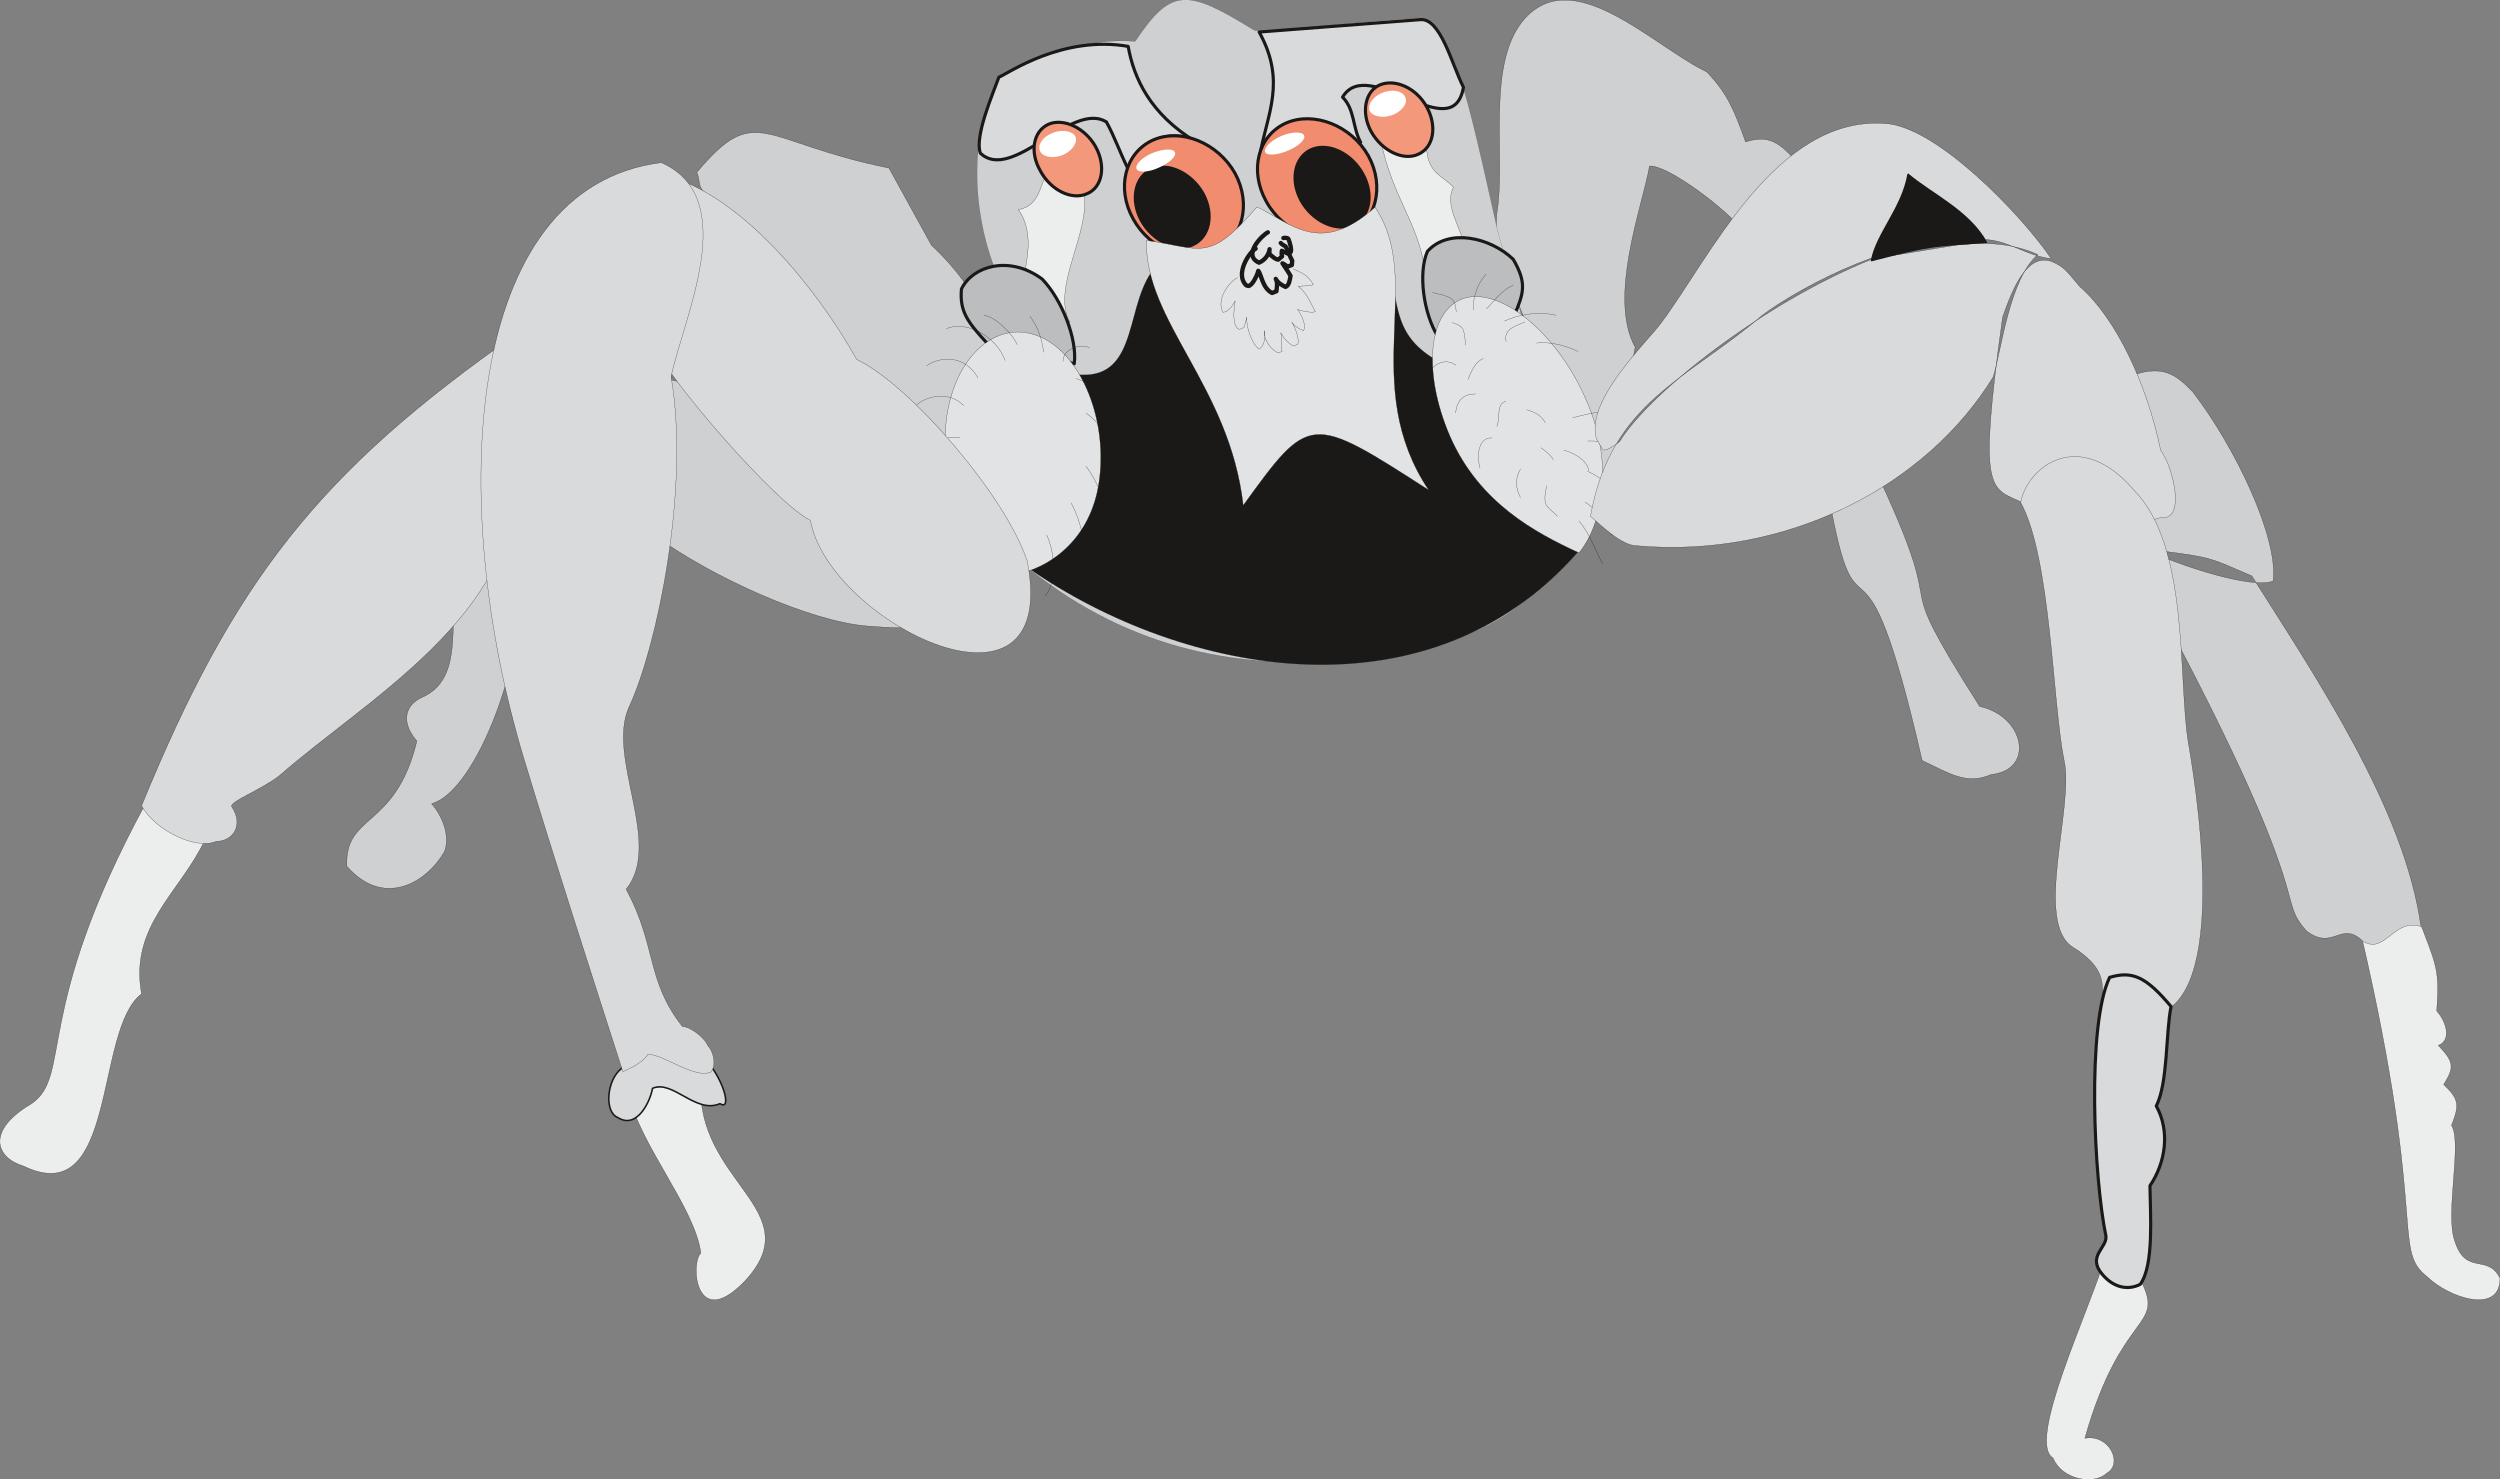 <svg xmlns="http://www.w3.org/2000/svg" xml:space="preserve" width="716.939" height="424.214" fill-rule="evenodd" stroke-linejoin="round" stroke-width="28.222" preserveAspectRatio="xMidYMid" version="1.2" viewBox="0 0 18969 11224"><rect x="0" y="0" width="18969" height="11224" fill="#808080" stroke="none"/><defs class="ClipPathGroup"><clipPath id="a" clipPathUnits="userSpaceOnUse"><path d="M0 0h18969v11224H0z"/></clipPath></defs><g class="SlideGroup"><g class="Slide" clip-path="url(#a)"><g class="Page"><g class="com.sun.star.drawing.ClosedBezierShape"><path fill="none" d="M-2 6103h18973v5125H-2z" class="BoundingBox"/><path fill="#ECEDED" d="M17864 6876c571 2355 277 2599 551 2810 165 162 556 292 554 13-94-191-259-16-343-282-76-204 58-747-25-878 61-155 58-198-59-310 81-132 79-170-41-297 92-33 74-162-12-261 23-331-3-343-155-745-102-48-353-104-470-50Zm0 0Zm-1895 2678c-127 416-592 1389-391 1509 66 165 310 208 409 114 124-71 18-297-168-264 280-988 615-826 422-1202-66-117-287-185-272-157Zm0 0ZM4762 8280c94 415 508 875 556 1228-81 74-43 602 333 213 503-541-381-749-333-1517l-556 76Zm0 0ZM1101 6104C246 7681 550 8158 240 8374c-344 201-278 408-61 474 717 345 534-1035 895-1307-94-513 292-769 480-1166l-453-271Z"/><path fill="none" stroke="#1B1918" stroke-linecap="round" stroke-width="2" d="M17864 6876c571 2355 277 2599 551 2810 165 162 556 292 554 13-94-191-259-16-343-282-76-204 58-747-25-878 61-155 58-198-59-310 81-132 79-170-41-297 92-33 74-162-12-261 23-331-3-343-155-745-102-48-353-104-470-50Zm-1895 2678c-127 416-592 1389-391 1509 66 165 310 208 409 114 124-71 18-297-168-264 280-988 615-826 422-1202-66-117-287-185-272-157ZM4762 8280c94 415 508 875 556 1228-81 74-43 602 333 213 503-541-381-749-333-1517l-556 76ZM1101 6104C246 7681 550 8158 240 8374c-344 201-278 408-61 474 717 345 534-1035 895-1307-94-513 292-769 480-1166l-453-271Z"/></g><g class="com.sun.star.drawing.ClosedBezierShape"><path fill="none" d="M2630 0h15741v7168H2630z" class="BoundingBox"/><path fill="#CFD0D2" d="M16192 2843c216-69 315-8 447 132 320 417 648 1100 609 1433-152 66-701-115-909-214-338-609-221-861-147-1351Zm0 0Zm-4024 1074c18-101 221-1181 239-1282-208-376 54-1068 109-1375 171-13 806 508 694 520 137-193 289-299 434-538-140-165-228-221-399-165-89-247-137-364-294-531-412-196-1042-860-1413-366-259 353-109 1041-182 1448l-8 247 820 2042Zm0 0ZM5287 1308c454-541 485-229 1458-33l322 585c914 861 208 1519-127 1666L5322 1432c-23-38-15-89-35-124Zm0 0ZM3534 4161c-206 374 61 958-333 1131-134 61-157 194-38 331-162 673-550 546-531 950 280 320 605 124 739-109 38-89 13-237-96-366 422-117 871-1622 546-1789l-287-148Zm0 0Zm1425-104c439 323 1196 663 1631 694 116 7 442 43 538-54-135-383-254-327-1466-1613-190-203-452-129-708-251l5 1224Zm0 0Zm12127 313c488 772 1161 1768 1283 2660-209-66-270 216-440 112-168-163-226 78-429-79-239-269 101-158-1082-2384l-5-497c373 48 360 53 673 188Zm0 0Zm-3213-623c233 1311 244-15 711 2023 208 99 340 188 523 107 333-33 259-440-86-517-732-1150-196-508-747-1699-142-10-239 89-401 86Z"/><path fill="none" stroke="#1B1918" stroke-linecap="round" stroke-width="2" d="M16192 2843c216-69 315-8 447 132 320 417 648 1100 609 1433-152 66-701-115-909-214-338-609-221-861-147-1351Zm-4024 1074c18-101 221-1181 239-1282-208-376 54-1068 109-1375 171-13 806 508 694 520 137-193 289-299 434-538-140-165-228-221-399-165-89-247-137-364-294-531-412-196-1042-860-1413-366-259 353-109 1041-182 1448l-8 247 820 2042ZM5287 1308c454-541 485-229 1458-33l322 585c914 861 208 1519-127 1666L5322 1432c-23-38-15-89-35-124ZM3534 4161c-206 374 61 958-333 1131-134 61-157 194-38 331-162 673-550 546-531 950 280 320 605 124 739-109 38-89 13-237-96-366 422-117 871-1622 546-1789l-287-148Zm1425-104c439 323 1196 663 1631 694 116 7 442 43 538-54-135-383-254-327-1466-1613-190-203-452-129-708-251l5 1224Z"/><path fill="none" stroke="#1B1918" stroke-linecap="round" stroke-width="2" d="M17086 4370c488 772 1161 1768 1283 2660-209-66-270 216-440 112-168-163-226 78-429-79-239-269 101-158-1082-2384l-5-497c373 48 360 53 673 188Zm-3213-623c233 1311 244-15 711 2023 208 99 340 188 523 107 333-33 259-440-86-517-732-1150-196-508-747-1699-142-10-239 89-401 86Z"/></g><g class="com.sun.star.drawing.ClosedBezierShape"><path fill="none" d="M7412-2h4588v5028H7412z" class="BoundingBox"/><path fill="#CFD0D2" d="M11367 1767c-259-1161-323-1464-589-1624-51-22-1210 112-1261 87-516-319-630-324-904 84-356-31-694 111-1026 259-208 368-256 986 5 1575 825-368 180 1645 170 2130 731 607 1577 823 2487 721 834-96 1215-226 1720-848 41-53 38-206-5-282l-597-2102Z"/><path fill="none" stroke="#1B1918" stroke-linecap="round" stroke-width="1" d="M11367 1767c-259-1161-323-1464-589-1624-51-22-1210 112-1261 87-516-319-630-324-904 84-356-31-694 111-1026 259-208 368-256 986 5 1575 825-368 180 1645 170 2130 731 607 1577 823 2487 721 834-96 1215-226 1720-848 41-53 38-206-5-282l-597-2102Z"/></g><g class="com.sun.star.drawing.ClosedBezierShape"><path fill="none" d="M4613 7895h901v614h-901z" class="BoundingBox"/><path fill="#D9DADB" d="M4714 8109c-111 86-131 331-25 371 139 89 242-111 262-222 153-68 328 197 512 116 81 53 45-136-79-299-504-226-509-248-670 34Z"/><path fill="none" stroke="#1B1918" stroke-linecap="round" stroke-width="12" d="M4714 8109c-111 86-131 331-25 371 139 89 242-111 262-222 153-68 328 197 512 116 81 53 45-136-79-299-504-226-509-248-670 34Z"/></g><g class="com.sun.star.drawing.ClosedBezierShape"><path fill="none" d="M7726 1060h3377v1390H7726z" class="BoundingBox"/><path fill="#ECEDED" d="M7930 1355c-31 13-36 212-203 235 106 150 73 335 55 440 33 27 285 359 336 417-145-267 160-679 106-986-61 28-162-44-294-106Zm0 0Zm2547-292c84 431 287 629 333 982 40-104 337-94 284-244-53-147-124-264-66-381-91-95-183-100-203-280-216-101-125-77-348-77Z"/><path fill="none" stroke="#1B1918" stroke-linecap="round" stroke-width="2" d="M7930 1355c-31 13-36 212-203 235 106 150 73 335 55 440 33 27 285 359 336 417-145-267 160-679 106-986-61 28-162-44-294-106Zm2547-292c84 431 287 629 333 982 40-104 337-94 284-244-53-147-124-264-66-381-91-95-183-100-203-280-216-101-125-77-348-77Z"/></g><g class="com.sun.star.drawing.ClosedBezierShape"><path fill="none" d="M7417 137h3701v1160H7417z" class="BoundingBox"/><path fill="#D9DADB" d="M9554 243c210 378 58 626 5 936 266-117 388-132 765-99-63-115-43-247-137-343 196-329 836 391 917-75-89-175-173-527-328-513l-1222 94Zm0 0Zm-994 109c44 247 171 512 503 717-155-91-439-15-503 214-71-145-101-241-165-358-262-163-714 464-956 238-47-124 94-450 140-577 76-33 488-320 981-234Z"/><path fill="none" stroke="#1B1918" stroke-linecap="round" stroke-width="24" d="M9554 243c210 378 58 626 5 936 266-117 388-132 765-99-63-115-43-247-137-343 196-329 836 391 917-75-89-175-173-527-328-513l-1222 94Zm-994 109c44 247 171 512 503 717-155-91-439-15-503 214-71-145-101-241-165-358-262-163-714 464-956 238-47-124 94-450 140-577 76-33 488-320 981-234Z"/></g><g class="com.sun.star.drawing.ClosedBezierShape"><path fill="none" d="M8519 889h1941v1071H8519z" class="BoundingBox"/><path fill="#F28C6E" d="M10228 1781c213-94 282-365 155-598-130-231-414-342-626-249-213 96-279 360-150 593 127 233 410 348 621 254Zm0 0Zm-1010 132c211-94 280-364 153-598-130-231-410-346-623-252-214 97-279 367-150 598 129 234 406 346 620 252Z"/><path fill="none" stroke="#1B1918" stroke-linecap="round" stroke-width="24" d="M10228 1781c213-94 282-365 155-598-130-231-414-342-626-249-213 96-279 360-150 593 127 233 410 348 621 254Zm-1010 132c211-94 280-364 153-598-130-231-410-346-623-252-214 97-279 367-150 598 129 234 406 346 620 252Z"/></g><g class="com.sun.star.drawing.ClosedBezierShape"><path fill="none" d="M7833 616h3052v883H7833z" class="BoundingBox"/><path fill="#F3987B" d="M10468 645c117-50 279 22 358 167 81 148 51 309-66 359-112 51-274-25-356-172-78-143-48-304 64-354Zm0 0ZM7955 943c112-49 277 25 358 170 81 147 51 308-63 356-117 54-277-25-356-172-83-143-55-301 61-354Z"/><path fill="none" stroke="#1B1918" stroke-linecap="round" stroke-width="24" d="M10468 645c117-50 279 22 358 167 81 148 51 309-66 359-112 51-274-25-356-172-78-143-48-304 64-354ZM7955 943c112-49 277 25 358 170 81 147 51 308-63 356-117 54-277-25-356-172-83-143-55-301 61-354Z"/></g><g class="com.sun.star.drawing.ClosedBezierShape"><path fill="none" d="M7281 1790h4285v983H7281z" class="BoundingBox"/><path fill="#BBBDBE" d="M11492 2388c68-162 96-238-10-420-171-166-491-240-651-61-71 161-33 469 82 652l579-171Zm0 0Zm-4002 217c-147-161-210-240-195-412 84-174 363-260 612-76 150 154 269 460 244 643l-661-155Z"/><path fill="none" stroke="#1B1918" stroke-linecap="round" stroke-width="24" d="M11492 2388c68-162 96-238-10-420-171-166-491-240-651-61-71 161-33 469 82 652l579-171Zm-4002 217c-147-161-210-240-195-412 84-174 363-260 612-76 150 154 269 460 244 643l-661-155Z"/></g><g class="com.sun.star.drawing.ClosedBezierShape"><path fill="none" d="M8602 1106h1799v782H8602z" class="BoundingBox"/><path fill="#1B1918" d="M10266 1705c129-56 160-232 73-387-86-155-261-238-388-183-128 56-164 231-77 389 87 155 265 237 392 181Zm0 0Zm-1216 152c128-58 163-231 77-389-88-155-265-239-392-181-124 56-159 232-74 387 86 155 264 239 389 183Z"/><path fill="none" stroke="#1B1918" stroke-linecap="round" stroke-width="24" d="M10266 1705c129-56 160-232 73-387-86-155-261-238-388-183-128 56-164 231-77 389 87 155 265 237 392 181Zm-1216 152c128-58 163-231 77-389-88-155-265-239-392-181-124 56-159 232-74 387 86 155 264 239 389 183Z"/></g><g class="com.sun.star.drawing.ClosedBezierShape"><path fill="none" d="M8622 1005h1277v298H8622z" class="BoundingBox"/><path fill="#FFF" d="M9778 1141c81-36 132-87 116-115-17-30-96-27-175 7-81 36-134 93-119 123 18 28 96 20 178-15Zm0 0Zm-983 130c81-35 135-89 119-117-17-31-96-23-177 10-77 35-129 90-112 120 15 28 94 23 170-13Z"/></g><g class="com.sun.star.drawing.ClosedBezierShape"><path fill="none" d="M7885 688h2785v505H7885z" class="BoundingBox"/><path fill="#FFF" d="M10575 869c74-33 112-97 84-138-23-44-102-57-175-25-72 31-112 94-89 140 28 43 109 53 180 23Zm0 0Zm-2506 305c71-33 111-96 89-142-26-40-107-53-178-20-74 30-111 94-87 137 23 46 104 56 176 25Z"/></g><g class="com.sun.star.drawing.ClosedBezierShape"><path fill="none" d="M7802 1884h4228v3162H7802z" class="BoundingBox"/><path fill="#1B1918" d="M8112 2833c526 99 417-468 623-766 17-7 53-50 68-58l1675-124c178 355 18 657 490 884l1060 1354c-1141 1386-3057 1002-4225 187l309-1477Z"/><path fill="none" stroke="#1B1918" stroke-linecap="round" stroke-width="1" d="M8112 2833c526 99 417-468 623-766 17-7 53-50 68-58l1675-124c178 355 18 657 490 884l1060 1354c-1141 1386-3057 1002-4225 187l309-1477Z"/></g><g class="com.sun.star.drawing.ClosedBezierShape"><path fill="none" d="M7172 1569h4991v2801H7172z" class="BoundingBox"/><path fill="#E2E3E4" d="M12035 3034c-216-498-633-847-915-774-283 78-333 555-117 1053 221 501 641 727 978 882 171-208 275-661 54-1161Zm0 0Zm-2602 801c505-697 505-697 1407-117-534-801-28-1587-407-2146-416 376-640 119-896-2-368 429-414 314-838 254-16 613 632 1105 734 2011Zm0 0Zm-1096-163c74-468-124-971-437-1113-317-145-640 119-714 586-75 465 201 898 437 1223 280-15 640-231 714-696Z"/><path fill="none" stroke="#1B1918" stroke-linecap="round" stroke-width="2" d="M12035 3034c-216-498-633-847-915-774-283 78-333 555-117 1053 221 501 641 727 978 882 171-208 275-661 54-1161Zm-2602 801c505-697 505-697 1407-117-534-801-28-1587-407-2146-416 376-640 119-896-2-368 429-414 314-838 254-16 613 632 1105 734 2011Zm-1096-163c74-468-124-971-437-1113-317-145-640 119-714 586-75 465 201 898 437 1223 280-15 640-231 714-696Z"/></g><g fill="none" class="com.sun.star.drawing.OpenBezierShape"><path d="M9406 1827h417v414h-417z" class="BoundingBox"/><path stroke="#1B1918" stroke-linecap="round" stroke-width="33" d="M9527 1887c-48 25-159 194-71 278l15 5c31 0 71-87 76-115 21 18 31 132 105 168l33-13c3-33 11-63-5-94 16 31 44 46 74 61 28-10 33-56 38-84-18-33-48-74-61-95 0 0 28 13 36 26l35-13 3-33c-18-30-31-76-51-109 0 0-30-15-36-25"/></g><g fill="none" class="com.sun.star.drawing.OpenBezierShape"><path d="M9485 1746h329v265h-329z" class="BoundingBox"/><path stroke="#1B1918" stroke-linecap="round" stroke-width="33" d="M9620 1763c-35 15-199 171-67 230 42-18 73-56 80-102 0 0-5 27 3 40 20 16 40 37 63 39 8-5 21-20 29-25-6-14-2-42-2-42l45 21 18-8c18-5-2-79-13-103-7-10-28-10-38-7"/></g><g fill="none" class="com.sun.star.drawing.OpenBezierShape"><path d="M6910 2039h5518v2544H6910z" class="BoundingBox"/><path stroke="#1B1918" stroke-linecap="round" stroke-width="2" d="M11979 3953c73 74 127 226 180 323m-132-465c46 20 236 206 193 251m-175-487c119 56 193 129 294 218m-1290-1426c-5-114-51-117-180-147m310 132c-5-107 38-206 96-272m5 264c61-66 115-142 201-180m-66 272c112-51 259-76 394-43m-381 198c-23-99 83-120 142-148m89 160c99-12 216 16 315 64m-389 442c56 18 104 35 140 99m206-38c66-15 360-107 424 13m-308 163c97-2 308 10 379 140m-561-69c58 10 177 69 190 153m-320 116c-33 163 0 148 84 232m-127-521c33 25 71 51 94 91m-361-443c-76 21-38 127-68 191m-102-516c-61 26-89 94-117 160m-15-261c-20-107 2-138-104-171m28 323c-99-74-234 25-206 130m355 88c-93 0-139 46-152 145m277 189c-102-7-119 130-91 229m307 7c-36 59-43 140 0 216M7921 2672c-20-97-33-173-106-272m-188 335c-74-193-300-304-447-241m241 374c-102-181-292-163-391-92m282 302c-107-114-285-76-363 0m335 243c-165-8-307 43-373 195m383 107c-112 38-206 94-274 203m492 64c-149-16-284 86-332 226m406-21c-112 26-203 135-228 267m769-546c84 152 117 361 114 511m0-790c100 144 155 279 143 436m-143-839c148 109 181 230 206 390m-284-651c155 30 277 261 317 383m-414-513c-5-91 127-140 201-104m-536 1568c-109 48-127 231-89 374m76-1965c-38-89-172-216-251-223m475 1667c68 145 73 368-13 462m1461-2414c-61 25-166 165-110 262 41-5 71-46 92-87-5 46-28 163 20 211l13 5 35-15 21-79c-8 64 30 193 91 244 43-18 53-104 41-140-8 59 45 143 105 168l30-10c-7-38-2-107-10-142 28 50 56 78 97 101l33-15c10-43-15-112-46-168 18 33 61 56 89 66 20-43-10-111-46-162 28 15 112 28 135 18-41-77-66-143-130-193 31-3 89 0 115-13-44-76-82-84-153-119"/></g><g class="com.sun.star.drawing.ClosedBezierShape"><path fill="none" d="M1073 934h15435v5469H1073z" class="BoundingBox"/><path fill="#D9DADB" d="M3923 2532C2415 3583 1769 4418 1074 6114c106 191 416 336 566 270 129 0 211-125 119-262-28-36 231-132 364-239 657-576 1798-1206 1800-2267V2532Zm0 0Zm11641-549c-183-61-292 201-369 424-188 1340-96 1292 143 1403 269-68 815 224 1059 115 188 33 96-377-3-509-101-490-332-996-614-1242-110-132-122-150-216-191Zm0 0Zm0-20c-221-328-872-1008-1263-1026-825-58-1326 1016-1695 1511-107 147-579 589-493 881l44 77c17 38 132-56 132-56 228-371 1095-1057 1923-1387l699-114c241-105 411 86 653 114Zm0 0Zm-673-107c-430-91-1199 297-1519 536-562 485-1149 653-1304 1525 71 61 236 224 350 224 1149 101 2203-460 2706-1281 61-199 122-742 338-928-208-96-432-91-571-76Zm0 0Zm-9793-510c526 157 1084 812 1402 1381 409 196 1133 1038 1295 1533 257 1334-1506 465-1646-312-254-120-1087-1076-1204-1353-183-462 158-833 153-1249Z"/><path fill="none" stroke="#1B1918" stroke-linecap="round" stroke-width="2" d="M3923 2532C2415 3583 1769 4418 1074 6114c106 191 416 336 566 270 129 0 211-125 119-262-28-36 231-132 364-239 657-576 1798-1206 1800-2267V2532Zm11641-549c-183-61-292 201-369 424-188 1340-96 1292 143 1403 269-68 815 224 1059 115 188 33 96-377-3-509-101-490-332-996-614-1242-110-132-122-150-216-191Z"/><path fill="none" stroke="#1B1918" stroke-linecap="round" stroke-width="2" d="M15564 1963c-221-328-872-1008-1263-1026-825-58-1326 1016-1695 1511-107 147-579 589-493 881l44 77c17 38 132-56 132-56 228-371 1095-1057 1923-1387l699-114c241-105 411 86 653 114Z"/><path fill="none" stroke="#1B1918" stroke-linecap="round" stroke-width="2" d="M14891 1856c-430-91-1199 297-1519 536-562 485-1149 653-1304 1525 71 61 236 224 350 224 1149 101 2203-460 2706-1281 61-199 122-742 338-928-208-96-432-91-571-76Zm-9793-510c526 157 1084 812 1402 1381 409 196 1133 1038 1295 1533 257 1334-1506 465-1646-312-254-120-1087-1076-1204-1353-183-462 158-833 153-1249Z"/></g><g class="com.sun.star.drawing.ClosedBezierShape"><path fill="none" d="M3648 1233h13068v6914H3648z" class="BoundingBox"/><path fill="#D9DADB" d="M5018 1234c-1515 190-1622 2596-1046 4512 256 846 477 1522 754 2386 61-28 150-69 191-132 111-3 358 190 477 134 43-48 20-155-20-195-41-89-158-153-196-150-277-351-193-607-427-1042 282-349-154-999 23-1385 211-450 463-1656 318-2503 91-442 538-1354-74-1625Zm0 0Zm10314 2579c231 419 241 1524 330 1958 78 343-231 1230 66 1416 442 274 12 457 444 508 775 180 516-1579 432-2061-79-483 10-1489-411-1913-417-490-813-175-861 92Z"/><path fill="none" stroke="#1B1918" stroke-linecap="round" stroke-width="2" d="M5018 1234c-1515 190-1622 2596-1046 4512 256 846 477 1522 754 2386 61-28 150-69 191-132 111-3 358 190 477 134 43-48 20-155-20-195-41-89-158-153-196-150-277-351-193-607-427-1042 282-349-154-999 23-1385 211-450 463-1656 318-2503 91-442 538-1354-74-1625Zm10314 2579c231 419 241 1524 330 1958 78 343-231 1230 66 1416 442 274 12 457 444 508 775 180 516-1579 432-2061-79-483 10-1489-411-1913-417-490-813-175-861 92Z"/></g><g class="com.sun.star.drawing.ClosedBezierShape"><path fill="none" d="M15881 7385h606v2398h-606z" class="BoundingBox"/><path fill="#D9DADB" d="M16007 7416c-175 363-119 1530-28 1963 10 91-147 152-26 292 84 99 193 122 286 74 107-145 76-539 74-748 119-175 154-414 48-605 89-177 71-549 112-755-188-224-291-273-466-221Z"/><path fill="none" stroke="#1B1918" stroke-linecap="round" stroke-width="24" d="M16007 7416c-175 363-119 1530-28 1963 10 91-147 152-26 292 84 99 193 122 286 74 107-145 76-539 74-748 119-175 154-414 48-605 89-177 71-549 112-755-188-224-291-273-466-221Z"/></g><g class="com.sun.star.drawing.ClosedBezierShape"><path fill="none" d="M14195 1317h883v667h-883z" class="BoundingBox"/><path fill="#1B1918" d="M14478 1323c-45 257-239 450-277 654 468-124 483-109 870-139-132-238-417-366-593-515Z"/><path fill="none" stroke="#1B1918" stroke-linecap="round" stroke-width="12" d="M14478 1323c-45 257-239 450-277 654 468-124 483-109 870-139-132-238-417-366-593-515Z"/></g></g></g></g></svg>
